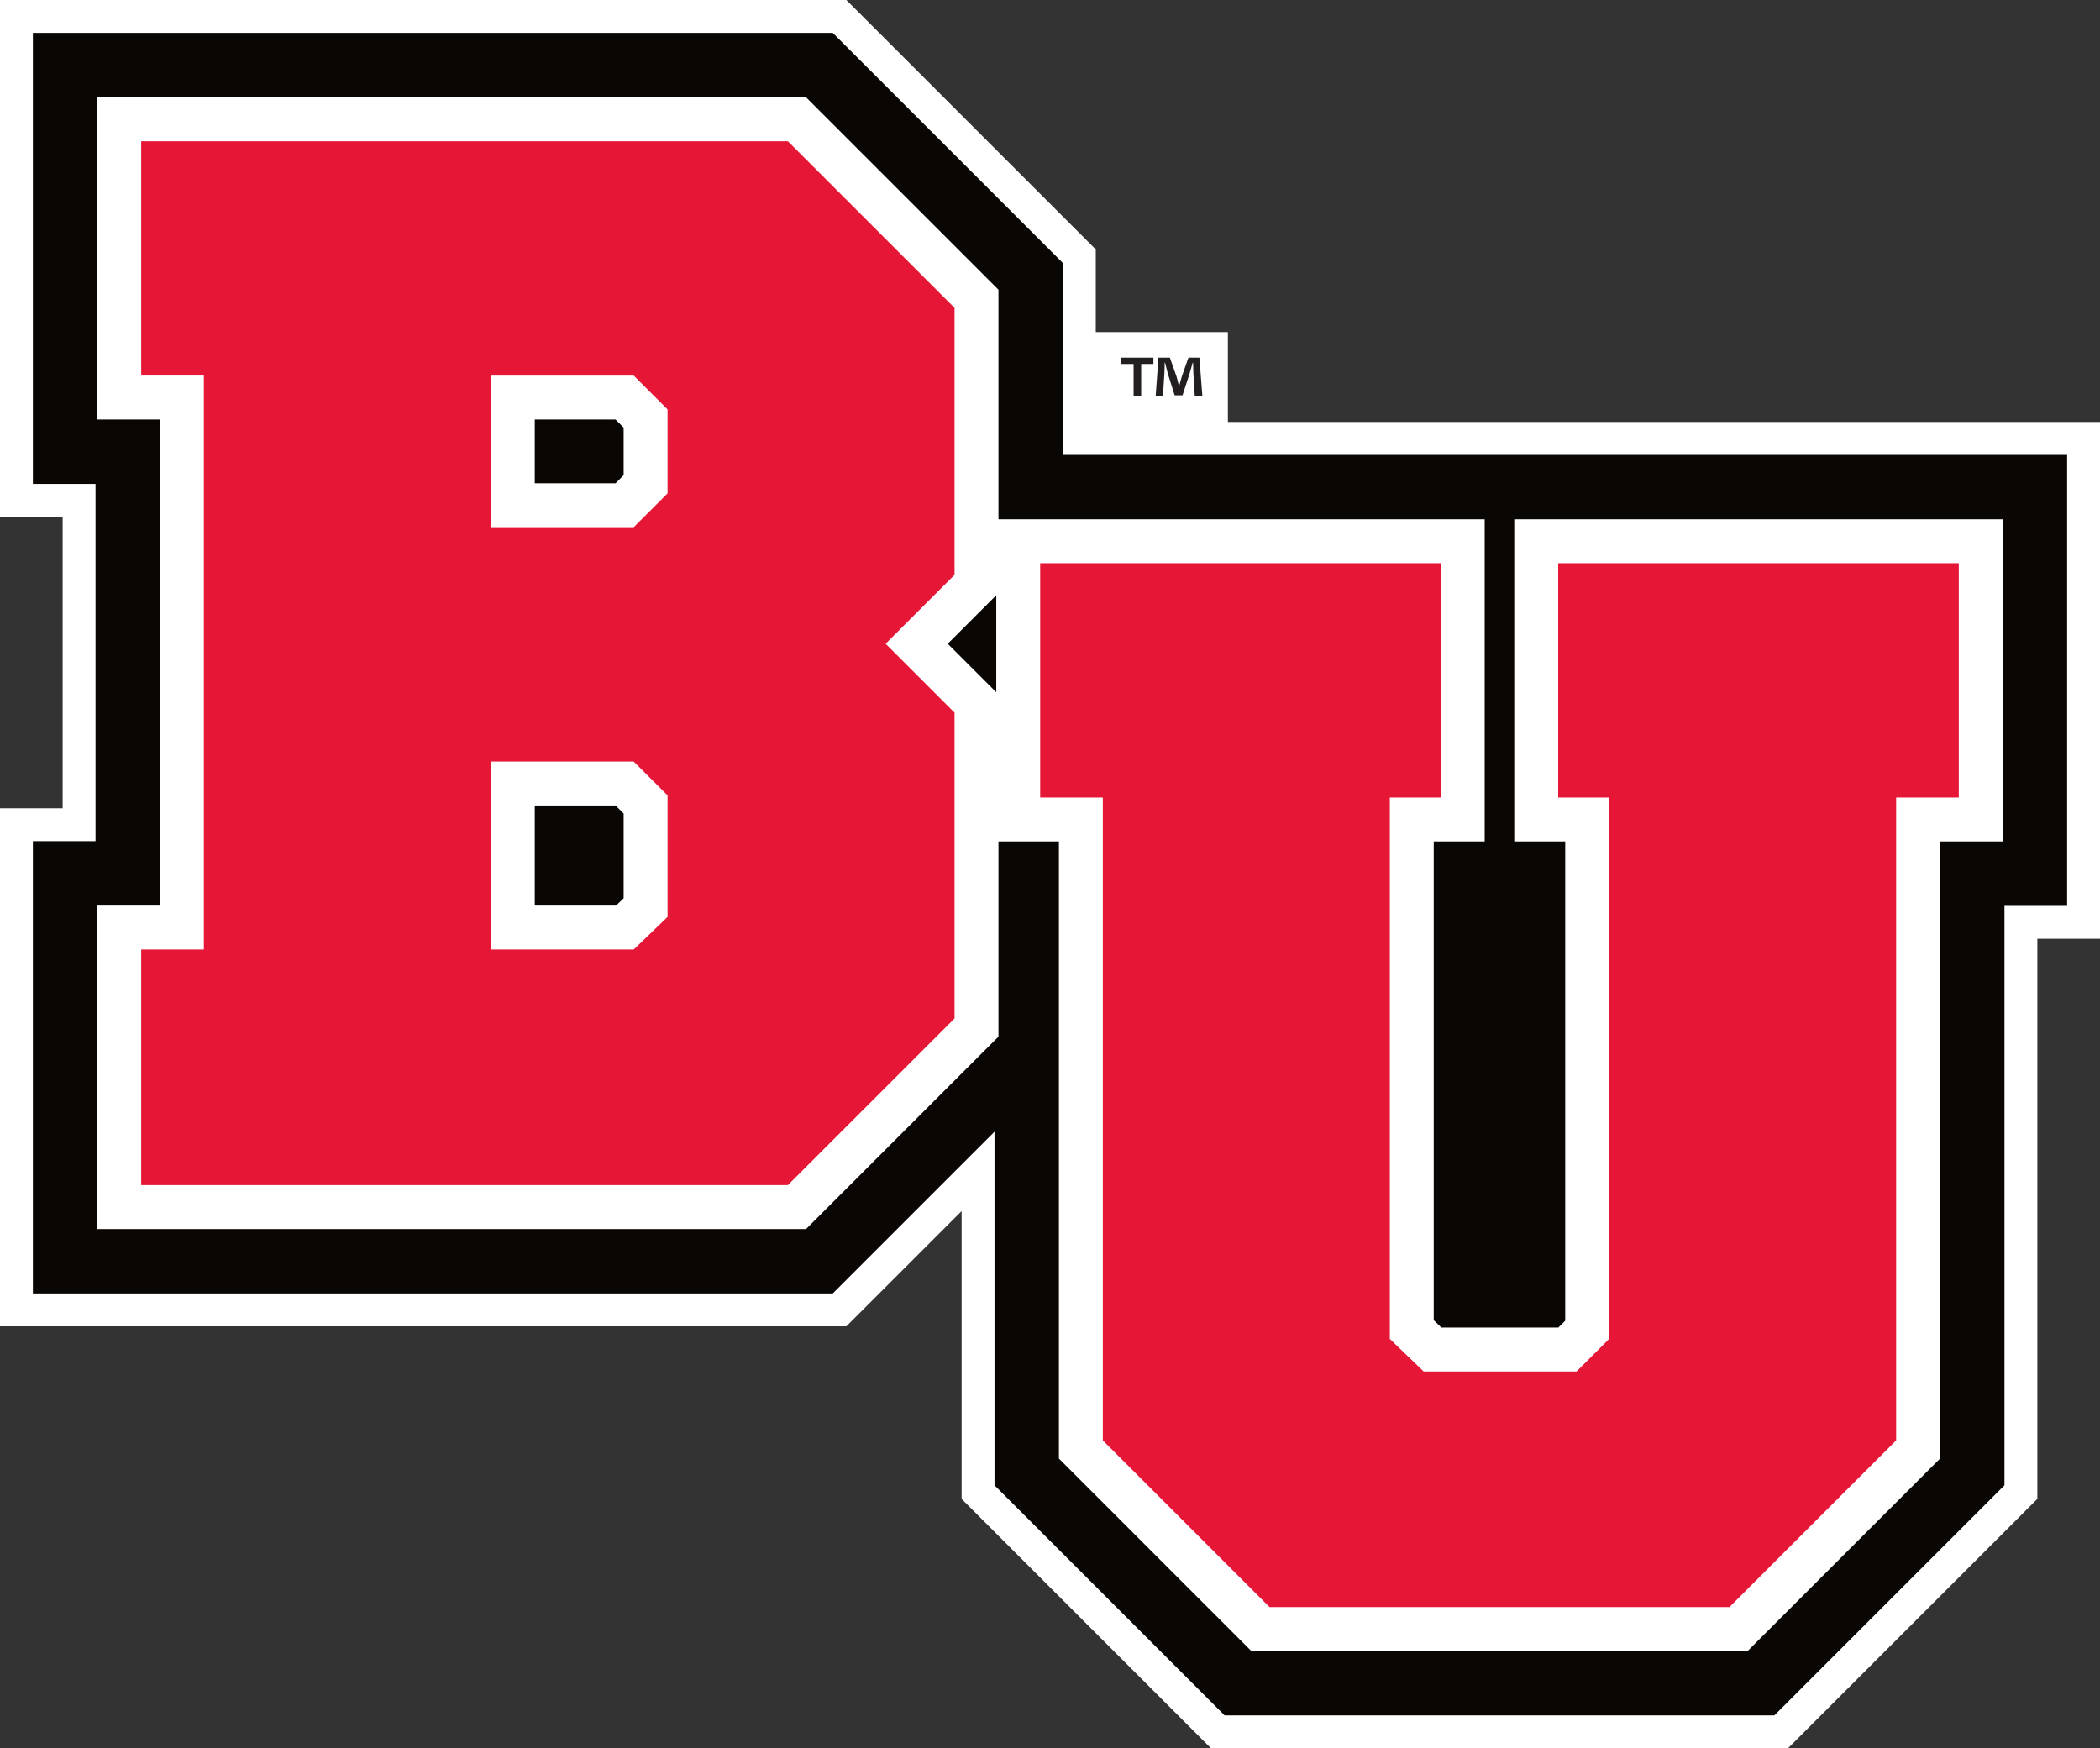<?xml version="1.0" encoding="UTF-8" standalone="no"?>
<svg
   xmlns:dc="http://purl.org/dc/elements/1.1/"
   xmlns:cc="http://creativecommons.org/ns#"
   xmlns:rdf="http://www.w3.org/1999/02/22-rdf-syntax-ns#"
   xmlns:svg="http://www.w3.org/2000/svg"
   xmlns="http://www.w3.org/2000/svg"
   xmlns:sodipodi="http://sodipodi.sourceforge.net/DTD/sodipodi-0.dtd"
   xmlns:inkscape="http://www.inkscape.org/namespaces/inkscape"
   width="199.593"
   height="166.171"
   viewBox="0 0 199.593 166.171"
   version="1.1"
   id="svg18"
   sodipodi:docname="Biola_logo_from_NCAA.svg"
   inkscape:version="1.0.1 (3bc2e813f5, 2020-09-07)">
  <rect x="0" y="0" width="199.593" height="166.171" fill="#333333" stroke="none"/>
  <defs
     id="defs22" />
  <sodipodi:namedview
     pagecolor="#ffffff"
     bordercolor="#666666"
     borderopacity="1"
     objecttolerance="10"
     gridtolerance="10"
     guidetolerance="10"
     inkscape:pageopacity="0"
     inkscape:pageshadow="2"
     inkscape:window-width="747"
     inkscape:window-height="480"
     id="namedview20"
     showgrid="false"
     inkscape:zoom="1.3589069"
     inkscape:cx="100"
     inkscape:cy="82.21822"
     inkscape:window-x="0"
     inkscape:window-y="27"
     inkscape:window-maximized="0"
     inkscape:current-layer="svg18" />
  <!-- Generator: Sketch 56.3 (81716) - https://sketch.com -->
  <title
     id="title2">biola</title>
  <desc
     id="desc4">Created with Sketch.</desc>
  <g
     id="g16"
     stroke="none"
     stroke-width="1"
     fill="none"
     fill-rule="evenodd"
     transform="translate(0,-17.782)">
    <g
       id="biola_BGL">
      <g
         id="biola"
         transform="translate(0,17)">
        <g
           id="g10"
           transform="matrix(1,0,0,-1,0,166.953)"
           fill-rule="nonzero">
          <g
             id="g12">
            <polyline
               id="path14"
               fill="#ffffff"
               points="116.703 126.064 116.703 134.61 104.146 134.61 104.146 142.467 80.442 166.171 0 166.171 0 117.054 5.955 117.054 5.955 89.345 0 89.345 0 40.107 80.442 40.107 91.397 51.062 91.397 23.704 115.101 0 169.934 0 193.637 23.704 193.637 76.947 199.593 76.947 199.593 126.064 116.703 126.064" />
            <polyline
               id="path16"
               fill="#0a0604"
               points="101.021 122.939 101.021 141.172 79.148 163.046 3.125 163.046 3.125 120.179 9.08 120.179 9.08 86.22 3.125 86.22 3.125 43.232 79.148 43.232 94.522 58.607 94.522 24.999 116.395 3.125 168.64 3.125 190.512 24.999 190.512 80.072 196.468 80.072 196.468 122.939 101.021 122.939" />
            <path
               d="m 94.689,109.597 v -9.224 l -4.611,4.612 z M 59.273,121.009 58.504,120.237 H 50.827 v 6.064 h 7.677 l 0.769,-0.771 z m 0,-40.215 -0.724,-0.698 H 50.827 v 9.518 h 7.677 l 0.769,-0.77 z m 84.649,36.022 V 86.194 h 4.843 V 40.641 l -0.653,-0.651 h -11.119 l -0.725,0.697 v 45.507 h 4.843 V 116.817 H 94.898 v 21.82 l -18.286,18.288 H 9.247 V 126.301 H 15.202 V 80.097 H 9.247 V 49.355 H 76.612 l 18.286,18.288 v 18.551 h 5.746 V 27.535 L 118.931,9.248 h 47.172 l 18.288,18.288 v 58.658 h 5.955 v 30.623 z"
               id="path18"
               fill="#ffffff" />
            <path
               d="M 60.232,93.789 H 46.653 V 75.922 H 60.232 l 3.215,3.097 v 11.554 z m 0,36.686 H 46.653 v -14.412 H 60.232 l 3.215,3.216 v 7.98 z M 90.724,69.371 74.882,53.53 H 13.421 v 22.393 h 5.955 V 130.476 H 13.421 v 22.274 h 61.461 l 15.842,-15.842 v -25.371 l -6.551,-6.551 6.551,-6.551 z"
               id="path20"
               fill="#e51636" />
            <polyline
               id="path22"
               fill="#e51636"
               points="164.374 13.422 120.66 13.422 104.818 29.264 104.818 90.368 98.862 90.368 98.862 112.642 136.937 112.642 136.937 90.368 132.094 90.368 132.094 38.912 135.311 35.815 149.842 35.815 152.939 38.912 152.939 90.368 148.097 90.368 148.097 112.642 186.171 112.642 186.171 90.368 180.217 90.368 180.217 29.264 164.374 13.422" />
            <path
               d="m 113.556,128.546 -0.133,2.139 c -0.015,0.281 -0.015,0.628 -0.028,1.016 h -0.04 c -0.094,-0.321 -0.2,-0.748 -0.307,-1.083 l -0.655,-2.018 h -0.749 l -0.654,2.072 c -0.067,0.281 -0.174,0.708 -0.255,1.029 h -0.04 c 0,-0.334 -0.013,-0.682 -0.028,-1.016 l -0.133,-2.139 h -0.695 l 0.267,3.636 h 1.083 l 0.629,-1.778 c 0.08,-0.281 0.146,-0.548 0.24,-0.922 h 0.013 c 0.093,0.334 0.174,0.642 0.254,0.909 l 0.629,1.791 h 1.042 l 0.281,-3.636 z m -3.93,3.636 v -0.602 h -1.163 v -3.034 h -0.721 v 3.034 h -1.164 v 0.602 z"
               id="path24"
               fill="#231f20" />
          </g>
        </g>
      </g>
    </g>
  </g>
</svg>
